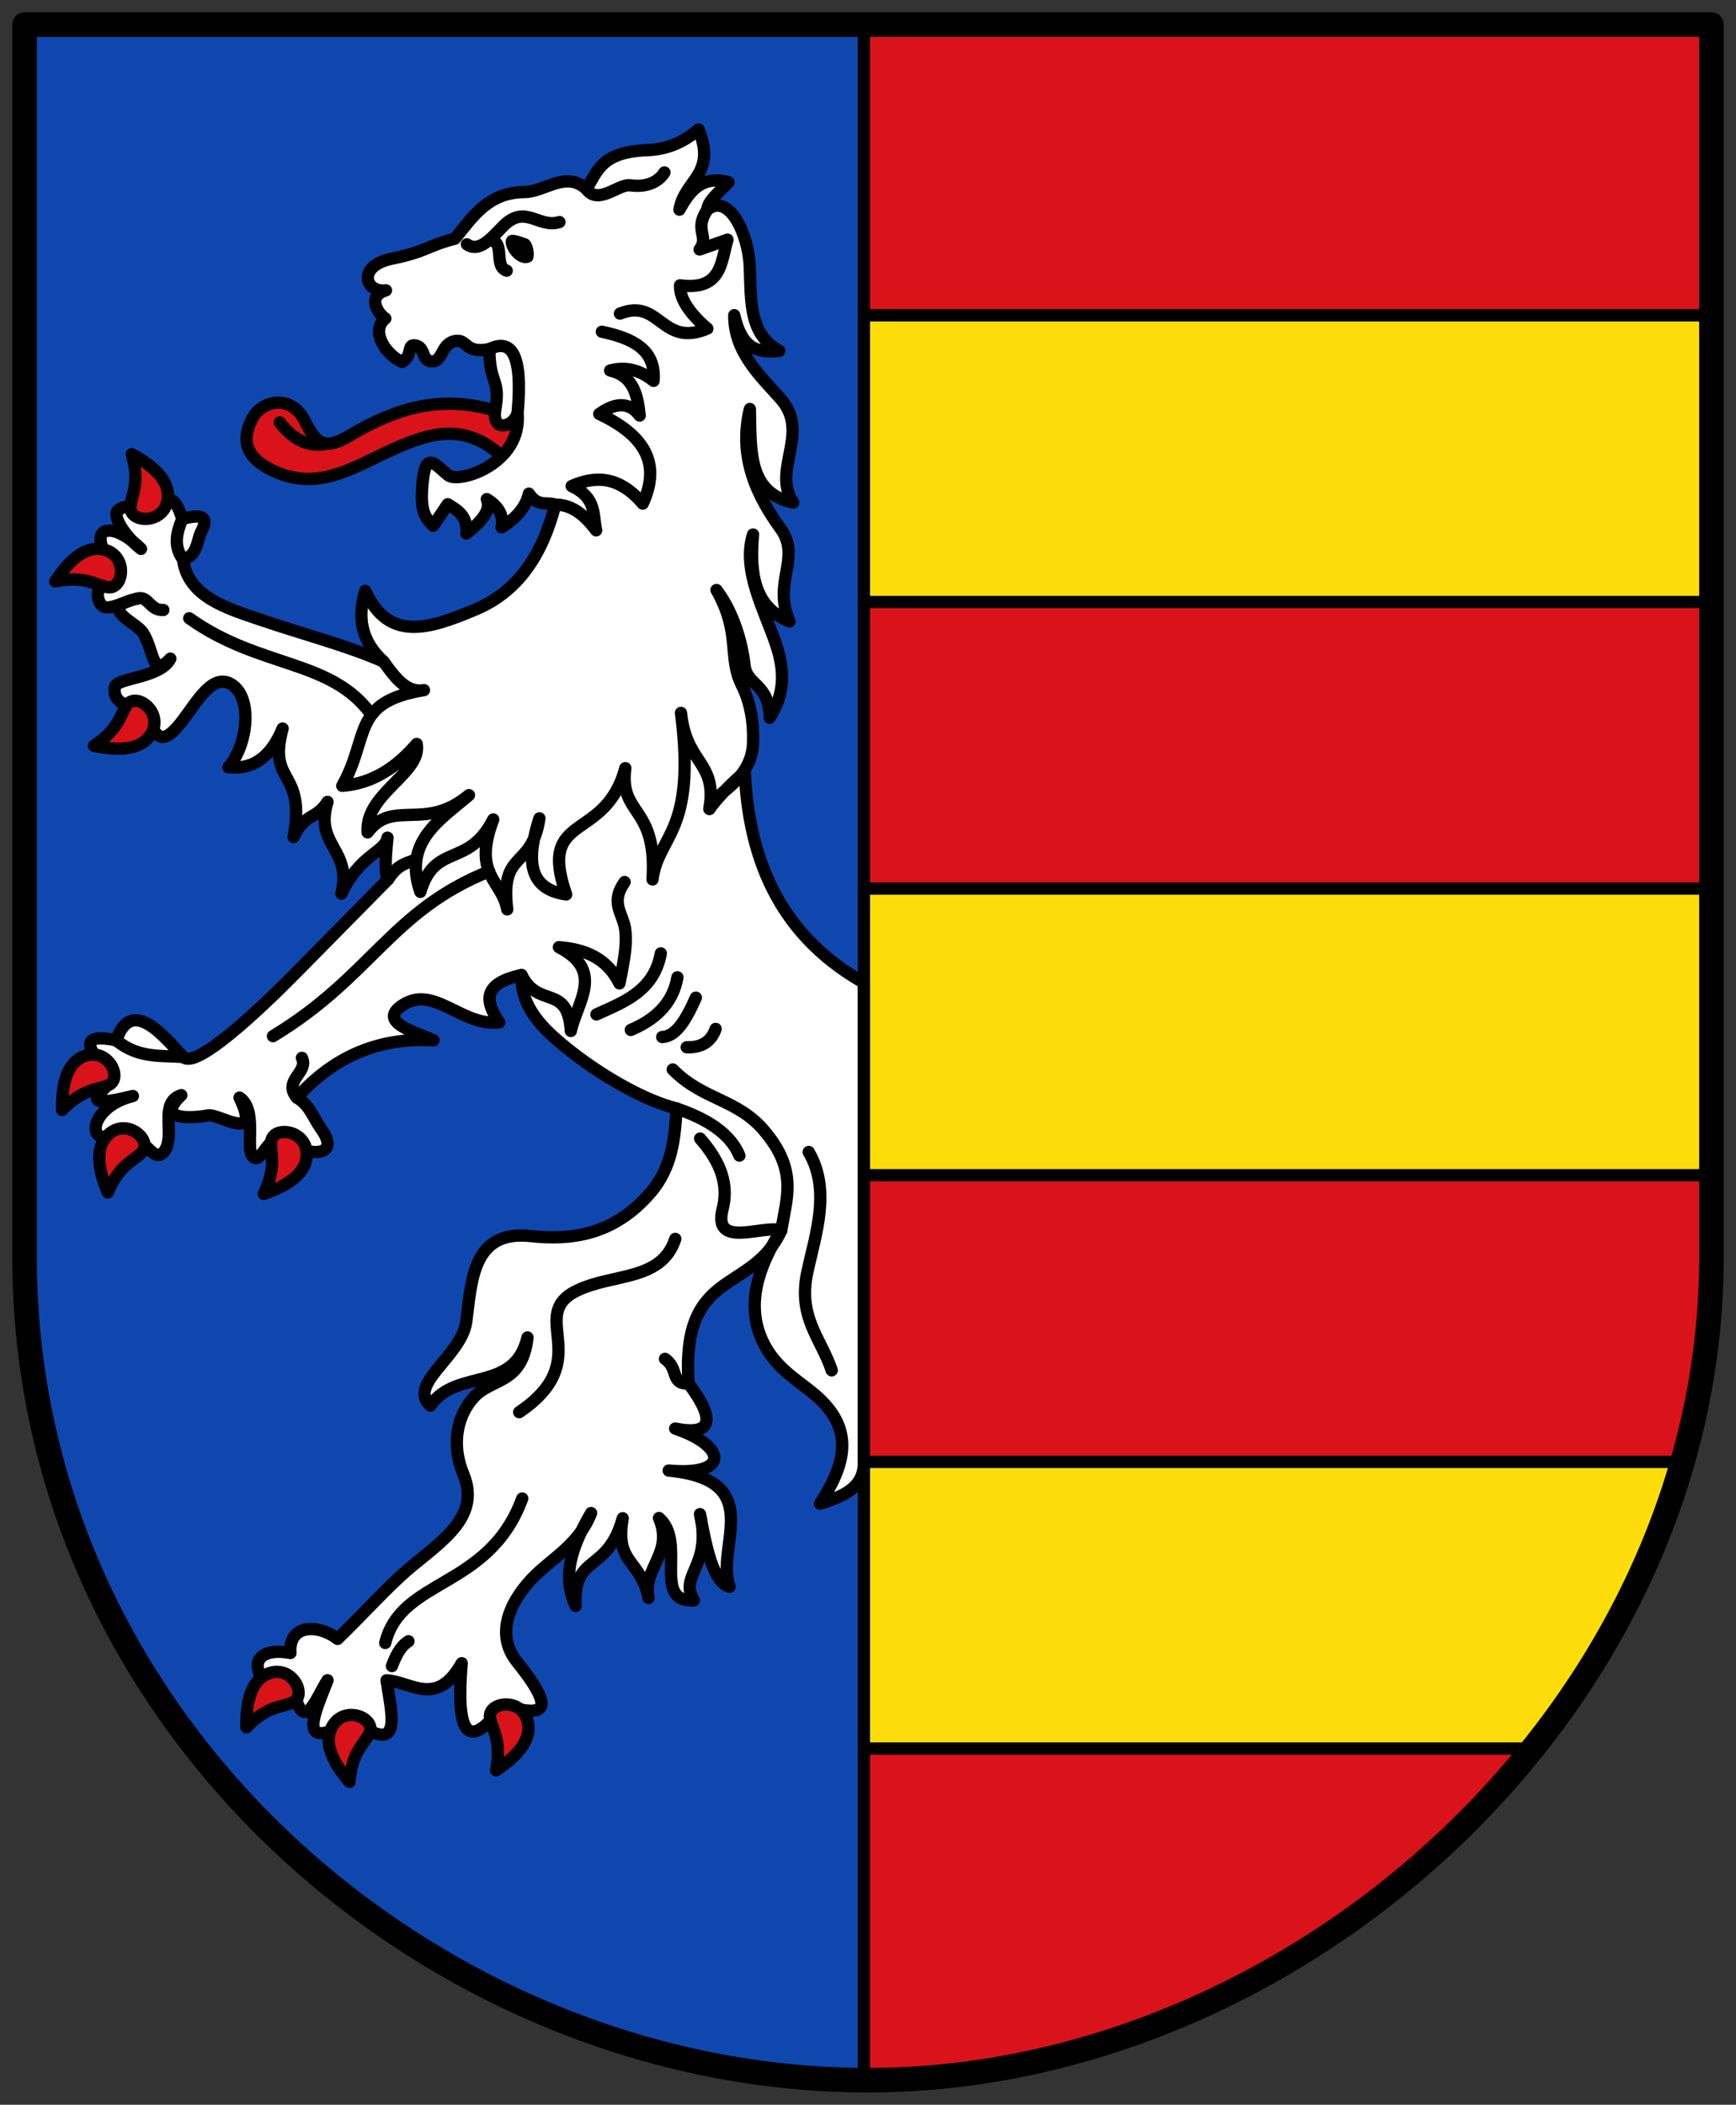 <?xml version="1.0" encoding="UTF-8" standalone="no"?>
<svg
   xmlns:dc="http://purl.org/dc/elements/1.1/"
   xmlns:cc="http://creativecommons.org/ns#"
   xmlns:rdf="http://www.w3.org/1999/02/22-rdf-syntax-ns#"
   xmlns:svg="http://www.w3.org/2000/svg"
   xmlns="http://www.w3.org/2000/svg"
   xmlns:sodipodi="http://sodipodi.sourceforge.net/DTD/sodipodi-0.dtd"
   xmlns:inkscape="http://www.inkscape.org/namespaces/inkscape"
   height="514"
   width="424"
   id="svg3336"
   version="1.1"
   inkscape:version="0.91 r13725"
   sodipodi:docname="Garbsen.svg">
  <rect width="100%" height="100%" fill="#333333" stroke="none"/>
  <sodipodi:namedview
     pagecolor="#ffffff"
     bordercolor="#666666"
     borderopacity="1"
     objecttolerance="10"
     gridtolerance="10"
     guidetolerance="10"
     inkscape:pageopacity="0"
     inkscape:pageshadow="2"
     inkscape:window-width="1535"
     inkscape:window-height="876"
     id="namedview3397"
     showgrid="false"
     inkscape:snap-global="true"
     inkscape:object-paths="true"
     inkscape:snap-intersection-paths="true"
     inkscape:object-nodes="true"
     inkscape:snap-smooth-nodes="true"
     inkscape:snap-midpoints="true"
     inkscape:zoom="0.9896823"
     inkscape:cx="118.03579"
     inkscape:cy="155.0762"
     inkscape:window-x="65"
     inkscape:window-y="24"
     inkscape:window-maximized="1"
     inkscape:current-layer="svg3336">
    <inkscape:grid
       type="xygrid"
       id="grid4288" />
  </sodipodi:namedview>
  <defs
     id="defs3338">
    <path
       id="SVGCleanerId_0"
       d="M 91.69,69.63 70.425,67.696 61.641,87.159 52.684,67.775 31.437,69.899 43.745,52.45 31.282,35.111 52.547,37.045 61.331,17.582 70.288,36.966 91.535,34.842 79.227,52.291 91.69,69.63"
       inkscape:connector-curvature="0"
       style="fill:#fcdd09;stroke:#000000;stroke-width:3.531;stroke-linecap:round;stroke-linejoin:round" />
  </defs>
  <path
     inkscape:connector-curvature="0"
     style="fill:#da121a;fill-rule:evenodd;stroke:none;stroke-width:1;stroke-linecap:round;stroke-linejoin:round;stroke-miterlimit:4;stroke-dasharray:none;stroke-opacity:1"
     d="m 212,6 206,0 0,301 c 0,110 -101,201 -206,201"
     id="path4255" />
  <path
     inkscape:connector-curvature="0"
     style="fill:#0f47af;fill-rule:evenodd;stroke:none;stroke-width:1;stroke-linecap:round;stroke-linejoin:round;stroke-miterlimit:4;stroke-dasharray:none;stroke-opacity:1"
     d="M 212,508 C 107,508 6,422 6,307 6,307 8.684,132.044 6,6 l 206,0"
     id="path4251" />
  <path
     style="fill:#fcdd09;fill-rule:evenodd;stroke:none;stroke-width:1px;stroke-linecap:butt;stroke-linejoin:miter;stroke-opacity:1"
     d="m 211,77 207,0 0,70 -207,0 z"
     id="path4276"
     inkscape:connector-curvature="0"
     sodipodi:nodetypes="ccccc" />
  <path
     style="fill:#fcdd09;fill-rule:evenodd;stroke:none;stroke-width:1px;stroke-linecap:butt;stroke-linejoin:miter;stroke-opacity:1"
     d="m 211,217 207,0 0,70 -207,0 z"
     id="path4280"
     inkscape:connector-curvature="0"
     sodipodi:nodetypes="ccccc" />
  <path
     style="fill:#fcdd09;fill-rule:evenodd;stroke:none;stroke-width:1px;stroke-linecap:butt;stroke-linejoin:miter;stroke-opacity:1"
     d="m 211,357 199,0 c -7.889,29.361 -20.83,49.881 -34,70 l -165,0 z"
     id="path4282"
     inkscape:connector-curvature="0"
     sodipodi:nodetypes="ccccc" />
  <path
     style="fill:#da121a;fill-rule:evenodd;stroke:#000000;stroke-width:3;stroke-linecap:round;stroke-linejoin:round;stroke-miterlimit:4;stroke-dasharray:none;stroke-opacity:1"
     d="m 74.556,102.992 c -3.381,-6.989 -10.794,-5.23 -13.074,-0.536 -1.784,3.673 -2.729,8.379 4.43,12.094 10.395,5.395 18.62,0.619 27.215,-3.48 10.56,-5.036 19.879,-8.75 29.818,0.689 5.851,-7.291 7.39,-9.501 -4.996,-12.248 -10.801,-2.395 -20.832,-0.136 -32.487,6.833 -5.827,3.484 -8.115,2.417 -10.905,-3.353 z"
     id="path4286"
     inkscape:connector-curvature="0"
     sodipodi:nodetypes="sssscsss" />
  <path
     style="fill:#ffffff;fill-rule:evenodd;stroke:#000000;stroke-width:3;stroke-linecap:round;stroke-linejoin:round;stroke-miterlimit:4;stroke-dasharray:none;stroke-opacity:1"
     d="m 109.472,116.061 c -2.888,-2.285 -5.387,-6.065 -6.175,1.072 -0.851,7.708 0.456,9.153 2.495,11.263 l 3.567,-5.261 c 2.419,1.475 4.91,2.877 4.547,7.134 3.581,-2.793 6.141,-5.586 4.996,-8.379 3.3,2.035 4.089,4.384 3.587,6.894 4.288,-2.625 6.101,-5.607 6.69,-8.231 2.15,3.329 4.3,1.911 6.45,2.699 -3.185,12.325 -9.079,21.243 -19.622,25.649 -11.185,4.673 -21.065,7.986 -26.796,-4.608 -1.86,6.186 -1.253,12.064 4.486,17.3 -8.23,-3.728 -19.409,-6.635 -29.808,-10.16 -8.658,-2.935 -17.98,-5.679 -19.203,-14.83 3.627,-0.829 3.414,-4.784 4.475,-6.788 1.518,-2.869 1.254,-4.668 -4.654,-3.081 -2.048,-6.974 -4.66,-5.727 -7.66,-0.327 -4.183,-3.099 -6.038,-3.247 -7.962,-1.812 -1.723,1.285 1.892,6.648 5.554,9.451 -7.094,-7.159 -13.893,-5.573 -7.042,3.863 2.695,3.713 -4.087,4.354 -3.504,7.72 0.881,5.083 4.911,1.631 9.48,0.598 -9.702,2.203 -0.322,5.593 1.461,8.198 2.836,4.144 2.154,11.473 6.77,6.418 -2.356,4.755 -13.083,4.669 -13.516,6.892 -0.578,2.966 1.644,5.149 7.305,5.065 2.028,6.515 3.556,9.513 7.69,4.991 4.119,-4.506 8.163,-13.678 13.289,-10.757 5.512,3.141 4.108,15.013 -0.567,20.326 6.46,0.699 10.567,-3.015 13.222,-9.451 -3.785,13.856 5.753,9.707 2.679,26.511 2.762,-5.926 5.525,-4.215 8.287,-8.589 -3.287,10.728 6.097,11.457 3.394,22.408 4.573,-9.727 10.549,-9.982 11.257,-13.671 -0.582,5.518 -0.665,9.37 0.179,10.135 L 71.974,237.873 c -9.073,9.197 -24.245,23.363 -27.22,20.244 -4.437,-4.651 -12.617,-15.139 -16.351,-4.042 -9.87,-2.133 -6.681,2.906 -1.148,8.471 1.899,1.91 -12.008,9.357 5.2,5.108 -10.1,2.464 -11.634,11.568 -5.359,9.808 8.177,-2.293 9.974,7.335 12.896,3.838 3.169,-3.794 -1.478,-11.996 4.287,-13.855 -7.185,6.85 4.433,5.37 6.531,4.946 2.597,-0.525 13.15,7.015 7.696,-4.354 4.391,2.993 1.429,12.06 3.127,14.252 2.158,2.786 3.746,-6.07 7.728,-3.581 6.333,3.959 13.963,3.794 9.089,-3.001 -2.066,-2.879 -2.764,-5.799 -5.94,-7.66 9.617,-10.699 20.901,-14.729 33.375,-14.003 -4.358,-1.98 -13.884,-4.452 -7.553,-8.589 7.719,-5.043 14.399,5.266 23.592,4.22 -3.337,-4.959 -4.412,-9.433 5.451,-11.564 -0.224,7.978 5.263,13.304 12.031,18.619 8.104,6.364 18.278,12.094 25.829,13.959 -0.383,6.862 -0.954,14.314 -6.364,20.586 -9.034,10.473 -19.532,11.642 -29.236,10.584 -14.344,-1.564 -14.439,11.097 -15.759,20.918 -1.131,8.413 -14.513,15.317 -8.767,20.484 6.379,-9.247 20.459,-2.963 23.725,-16.632 -1.251,11.36 -8.619,9.839 -12.962,14.44 -4.032,4.271 -5.833,11.388 -2.71,18.884 4.804,11.535 -7.438,17.588 -15.381,24.985 -5.372,5.002 -9.982,10.137 -15.33,15.295 -4.936,-3.799 -12.049,-3.419 -11.508,3.439 -13.06,-2.426 -8.119,10.915 0.341,6.777 2.563,14.699 5.705,4.476 8.716,-0.123 -3.141,8.194 -8.123,18.133 6.205,9.778 12.549,9.173 9.383,-1.559 8.206,-9.772 6.12,0.418 12.241,6.711 18.361,-4.159 -1.381,16.406 1.055,22.402 10.135,10.278 8.318,2.325 14.376,3.087 3.394,-10.574 -5.843,-7.268 -1.091,-15.667 4.251,-20.989 4.338,-4.321 11.008,-7.952 13.814,-15.387 -5.996,10.344 -6.538,16.524 -3.776,22.673 -0.722,-12.848 7.815,-7.835 11.503,-21.398 -1.975,11.272 4.376,9.904 6.302,19.463 -1.522,-7.4 6.234,-10.87 2.557,-19.519 6.857,5.851 -1.862,20.686 8.527,20.111 -3.827,-6.157 4.505,-8.316 1.485,-21.066 1.571,8.582 3.305,16.643 7.216,17.738 -3.553,-9.973 9.386,-26.005 -14.855,-28.379 14.881,1.379 14.258,-5.976 1.577,-10.252 8.845,1.731 10.149,-1.794 3.276,-11.017 -1.901,-28.489 15.522,-21.636 22.643,-37.396 -5.692,8.946 -8.622,18.143 -4.67,26.838 3.039,6.686 8.396,9.503 12.845,13.258 10.399,8.776 6.999,17.769 1.301,26.654 C 205.811,365.43 211.088,363.45 211,357 l 0,-117 c -16.861,-9.558 -27.931,-25.258 -29.098,-51.461 -3.225,2.705 -6.698,6.304 -8.636,9.009 -0.255,-3.262 10.27,-6.159 10.656,-16.028 0.189,-4.836 -0.573,-9.901 -2.746,-14.207 -3.457,-6.85 -0.159,-12.629 -6.175,-23.231 4.188,5.503 6.229,12.948 6.846,18.369 0.589,5.178 5.971,4.198 6.141,12.822 3.456,-5.534 3.898,-10.807 1.571,-17.809 -2.717,-8.176 -8.429,-18.256 -5.633,-26.931 -0.888,9.579 0.335,17.787 8.905,21.219 -4.259,-9.524 3.006,-15.562 -2.194,-22.679 -7.468,-10.221 -9.855,-19.457 -7.486,-29.185 0.222,10.424 -0.442,20.453 10.579,22.862 -5.359,-8.03 4.355,-16.992 -3.098,-25.388 -4.812,-5.422 -11.36,-11.328 -11.301,-20.395 1.718,7.593 5.115,9.431 10.988,8.715 -7.381,-4.045 -6.878,-11.989 -7.199,-20.587 -0.286,-7.658 -4.967,-18.136 -10.357,-13.893 -0.003,-1.984 2.981,-4.395 5.178,-6.694 -6.821,-1.901 -9.762,2.701 -11.999,6.694 1.29,-7.379 9.143,-8.578 4.673,-19.577 -4.328,3.647 -8.373,4.884 -12.63,5.052 -11.155,0.44 -12.024,5.153 -14.777,9.473 -5.052,-4.568 -10.093,0.712 -15.156,0.758 -8.609,0.078 -12.36,5.675 -16.925,11.367 -7.287,1.938 -6.705,3.092 -15.535,4.926 -8.436,1.752 -6.479,8.378 -1.324,7.704 -4.978,1.485 -1.653,6.014 -0.157,6.867 -3.969,3.262 0.577,9.196 4.134,10.624 2.655,-1.704 1.126,-4.274 3.04,-4.063 2.8,0.308 1.504,4.116 4.446,3.91 2.538,-0.178 2.03,-4.683 5.81,-5.004 2.601,-0.221 2.188,3.188 7.979,2.008 0.01,8.75 2.797,7.194 1.46,14.707 -1.003,5.632 4.338,4.553 5.435,0.913 1.149,12.407 -14.297,17.286 -16.943,15.192 z"
     id="path4284"
     inkscape:connector-curvature="0"
     sodipodi:nodetypes="sscccccccsccscsccscsscscscssccccccccscscsscscsssccsccscsssccsssccccccccssccccccccccccsscccccsscscsccsccsccsccccscscscccssscscs" />
  <path
     style="fill:#da121a;fill-rule:evenodd;stroke:#000000;stroke-width:3;stroke-linecap:round;stroke-linejoin:round;stroke-miterlimit:4;stroke-dasharray:none;stroke-opacity:1"
     d="m 32.18,110.896 c 5.383,2.938 9.651,6.74 8.701,11.472 -1.18,5.877 -9.481,5.263 -9.027,1.306 0.358,-3.117 2.347,-5.744 0.327,-12.778 z"
     id="path4288"
     inkscape:connector-curvature="0"
     sodipodi:nodetypes="cssc" />
  <path
     style="fill:#000000;fill-rule:evenodd;stroke:none;stroke-width:1px;stroke-linecap:butt;stroke-linejoin:miter;stroke-opacity:1"
     d="m 124.241,57.597 c -2.519,1.706 2.035,8.364 5.537,6.252 1.172,-0.707 0.502,-5.045 -1.052,-5.565 -1.778,-0.595 -3.492,-1.359 -4.485,-0.687 z"
     id="path4346"
     inkscape:connector-curvature="0"
     sodipodi:nodetypes="ssss" />
  <path
     id="path4348"
     style="fill:none;fill-rule:evenodd;stroke:#000000;stroke-width:3;stroke-linecap:round;stroke-linejoin:round;stroke-miterlimit:4;stroke-dasharray:none;stroke-opacity:1"
     d="m 68.333,103.145 c 3.572,4.648 7.145,5.738 10.717,5.359 m 16.669,298.368 c 1.347,-3.684 2.694,-5.218 4.042,-6.063 m 27.787,-34.86 c -8.151,22.209 -29.554,19.33 -33.461,35.278 m 70.847,-98.682 c -3.374,10.37 -15.151,8.348 -23.985,12.618 -12.545,6.064 4.871,16.868 -14.146,29.703 m 37.503,-83.692 c 7.451,7.551 15.687,7.111 22.352,14.97 8.237,9.713 5.453,16.324 4.164,24.319 -4.448,-1.412 -16.82,4.613 -14.33,-5.2 1.475,-5.814 -0.273,-11.242 -5.496,-17.221 m 26.524,3.284 c 5.431,9.262 1.737,19.923 -0.283,29.037 -2.504,11.295 3.183,16.236 5.902,24.281 m -37.904,-63.953 c 4.699,1.656 12.613,4.815 15.348,11.515 M 73.743,258.339 c 1.705,3.607 -4.761,5.495 -1.232,9.709 M 28.403,254.076 c 5.45,4.435 10.9,3.644 16.351,4.042 m 122.971,-2.365 c 3.499,0.108 5.942,-1.261 7.06,-4.486 m -13.049,1.978 c 3.097,-0.147 5.479,-3.371 8.219,-9.617 m -15.884,7.892 c 7.115,-3.007 10.45,-7.467 11.38,-12.852 m -19.777,9.063 c 6.338,-2.932 14.007,-5.5 15.723,-14.904 m -34.023,5.287 c 4.19,8.425 11.265,1.963 12.046,13.659 1.547,-7.081 8.334,-14.704 -2.914,-20.461 6.362,0.49 11.746,2.658 14.786,8.841 1.384,-6.728 1.887,-10.254 1.349,-13.551 -0.593,-3.635 -3.65,-6.163 -0.086,-11.204 m -85.886,37.638 c 24.094,-14.564 28.851,-30.657 52.825,-40.256 M 46.209,150.981 c 17.376,12.401 34.658,9.838 44.539,23.605 M 33.374,146.225 c 2.888,-0.993 3.096,2.935 6.519,2.735 m 4.616,-22.229 c -1.335,3.29 -2.242,6.58 0.179,9.87 M 173.266,197.548 c 1.934,-11.68 -5.65,-10.826 -6.944,-23.453 3.792,29.501 -5.611,29.8 -6.947,40.67 1.175,-18.169 -8.178,-15.439 -6.651,-27.177 -4.897,18.348 -21.531,10.489 -14.442,30.84 -9.778,-1.408 -9.519,-9.137 -6.537,-18.579 -1.825,12.608 -9.66,7.514 -7.861,22.242 -1.271,-7.191 -8.61,-8.314 -3.41,-21.977 -6.118,12.018 -14.224,5.517 -17.809,17.682 -4.346,-12.371 5.139,-17.771 11.872,-23.619 -10.836,9.065 -18.541,0.766 -24.755,9.094 -0.696,-9.521 13.301,-14.399 11.999,-21.598 -4.978,5.797 -10.832,9.665 -18.188,10.231 6.789,-11.964 2.078,-20.46 19.956,-23.366 -4.201,0.743 -7.049,-3.026 -9.852,-6.947 M 146.998,81.01 c 7.382,1.574 13.269,4.291 12.63,11.999 -3.536,-2.856 -7.073,-3.478 -10.609,-2.526 5.662,1.294 6.712,5.941 7.212,10.988 -2.547,-3.337 -5.889,-3.232 -9.864,-0.379 12.793,5.976 14.456,13.542 10.622,21.894 -4.363,-5.094 -9.685,-7.721 -17.369,-4.276 6.202,2.899 5.112,7.014 5.989,10.801 -3.326,-4.418 -6.473,-6.303 -9.978,-6.259 m 37.133,-72.049 c -3.405,5.028 0.567,6.484 -1.895,9.725 l 6.82,-2.4 c -1.633,5.481 -1.357,12.469 -11.598,11.154 -0.144,3.748 3.176,7.604 6.672,10.57 -11.223,4.704 -11.551,-7.604 -21.345,-3.663 m -8.21,-30.439 c 2.905,4.062 7.82,-1.289 10.705,-0.893 4.526,0.621 7.168,-1.197 8.367,-3.149 m -42.813,16.497 c 4.146,0.172 0.961,6.398 4.29,7.5 m -9.725,-6.441 c 2.905,2.053 5.801,-1.271 8.715,-4.294 5.526,-5.734 8.726,0.474 13.893,-1.137 m -17.121,31.015 c 5.327,-2.582 8.224,1.084 6.894,15.62 M 94.826,214.7 c 2.234,-3.559 4.469,-3.912 6.703,-4.735 m 60.878,121.883 c 3.467,2.366 1.256,6.23 5.772,6.012"
     inkscape:connector-curvature="0"
     sodipodi:nodetypes="cccccccsccscsccscccccccccccccccccccsccccccccccccccccccccccccccccccccccccccccsccccsccccccc" />
  <path
     sodipodi:nodetypes="cssc"
     inkscape:connector-curvature="0"
     id="path4351"
     d="m 13.489,141.983 c 3.384,-5.115 7.533,-9.046 12.167,-7.698 5.756,1.674 4.442,9.893 0.537,9.105 -3.076,-0.62 -5.524,-2.825 -12.705,-1.407 z"
     style="fill:#da121a;fill-rule:evenodd;stroke:#000000;stroke-width:3;stroke-linecap:round;stroke-linejoin:round;stroke-miterlimit:4;stroke-dasharray:none;stroke-opacity:1" />
  <path
     style="fill:#da121a;fill-rule:evenodd;stroke:#000000;stroke-width:3;stroke-linecap:round;stroke-linejoin:round;stroke-miterlimit:4;stroke-dasharray:none;stroke-opacity:1"
     d="m 22.942,182.142 c 6.004,1.25 11.718,1.119 14.06,-3.101 2.909,-5.241 -3.812,-10.152 -6.03,-6.844 -1.747,2.606 -1.934,5.896 -8.03,9.945 z"
     id="path4353"
     inkscape:connector-curvature="0"
     sodipodi:nodetypes="cssc" />
  <path
     sodipodi:nodetypes="cssc"
     inkscape:connector-curvature="0"
     id="path4355"
     d="m 15.176,271.059 c -0.111,-6.132 1.081,-11.722 5.663,-13.238 5.691,-1.883 9.266,5.634 5.602,7.198 -2.886,1.232 -6.153,0.803 -11.266,6.04 z"
     style="fill:#da121a;fill-rule:evenodd;stroke:#000000;stroke-width:3;stroke-linecap:round;stroke-linejoin:round;stroke-miterlimit:4;stroke-dasharray:none;stroke-opacity:1" />
  <path
     style="fill:#da121a;fill-rule:evenodd;stroke:#000000;stroke-width:3;stroke-linecap:round;stroke-linejoin:round;stroke-miterlimit:4;stroke-dasharray:none;stroke-opacity:1"
     d="m 26.315,291.218 c -2.346,-5.667 -3.282,-11.305 0.428,-14.392 4.608,-3.834 10.684,1.854 7.847,4.65 -2.235,2.202 -5.433,2.998 -8.275,9.742 z"
     id="path4357"
     inkscape:connector-curvature="0"
     sodipodi:nodetypes="cssc" />
  <path
     sodipodi:nodetypes="cssc"
     inkscape:connector-curvature="0"
     id="path4359"
     d="m 64.428,291.566 c 5.795,-2.007 10.633,-5.05 10.479,-9.874 -0.192,-5.991 -8.479,-6.76 -8.687,-2.782 -0.163,3.133 1.364,6.053 -1.793,12.656 z"
     style="fill:#da121a;fill-rule:evenodd;stroke:#000000;stroke-width:3;stroke-linecap:round;stroke-linejoin:round;stroke-miterlimit:4;stroke-dasharray:none;stroke-opacity:1" />
  <path
     style="fill:#da121a;fill-rule:evenodd;stroke:#000000;stroke-width:3;stroke-linecap:round;stroke-linejoin:round;stroke-miterlimit:4;stroke-dasharray:none;stroke-opacity:1"
     d="m 60.188,421.814 c -0.111,-6.132 1.081,-11.722 5.663,-13.238 5.691,-1.883 9.266,5.634 5.602,7.198 -2.886,1.232 -6.153,0.803 -11.266,6.04 z"
     id="path4361"
     inkscape:connector-curvature="0"
     sodipodi:nodetypes="cssc" />
  <path
     sodipodi:nodetypes="cssc"
     inkscape:connector-curvature="0"
     id="path4363"
     d="m 85.349,435.159 c -3.984,-4.663 -6.618,-9.735 -4.045,-13.818 3.196,-5.071 10.734,-1.542 8.901,1.994 -1.444,2.786 -4.239,4.531 -4.856,11.824 z"
     style="fill:#da121a;fill-rule:evenodd;stroke:#000000;stroke-width:3;stroke-linecap:round;stroke-linejoin:round;stroke-miterlimit:4;stroke-dasharray:none;stroke-opacity:1" />
  <path
     style="fill:#da121a;fill-rule:evenodd;stroke:#000000;stroke-width:3;stroke-linecap:round;stroke-linejoin:round;stroke-miterlimit:4;stroke-dasharray:none;stroke-opacity:1"
     d="m 121.166,432.325 c 5.1,-3.406 9.013,-7.573 7.644,-12.201 -1.699,-5.749 -9.912,-4.398 -9.108,-0.497 0.634,3.073 2.849,5.512 1.463,12.698 z"
     id="path4365"
     inkscape:connector-curvature="0"
     sodipodi:nodetypes="cssc" />
  <path
     style="fill:none;fill-rule:evenodd;stroke:#000000;stroke-width:6;stroke-linecap:round;stroke-linejoin:round;stroke-miterlimit:4;stroke-dasharray:none;stroke-opacity:1"
     d="m 6,6 412,0 0,301 C 418,417 317,508 212,508 107,508 6,422 6,307 6,307 6,7 6,6 Z"
     id="path3422"
     inkscape:connector-curvature="0"
     sodipodi:nodetypes="ccczsc" />
  <path
     id="path4379"
     style="fill:none;fill-rule:evenodd;stroke:#000000;stroke-width:3;stroke-linecap:round;stroke-linejoin:round;stroke-miterlimit:4;stroke-dasharray:none;stroke-opacity:1"
     d="m 211,427 163,0 m -163,-70 199,0 m -199,-70 207,0 m -207,-70 207,0 m -207,-70 207,0 M 211,77 418,77 M 211,7 l 0,500"
     inkscape:connector-curvature="0"
     sodipodi:nodetypes="cccccccccccccc" />
</svg>
